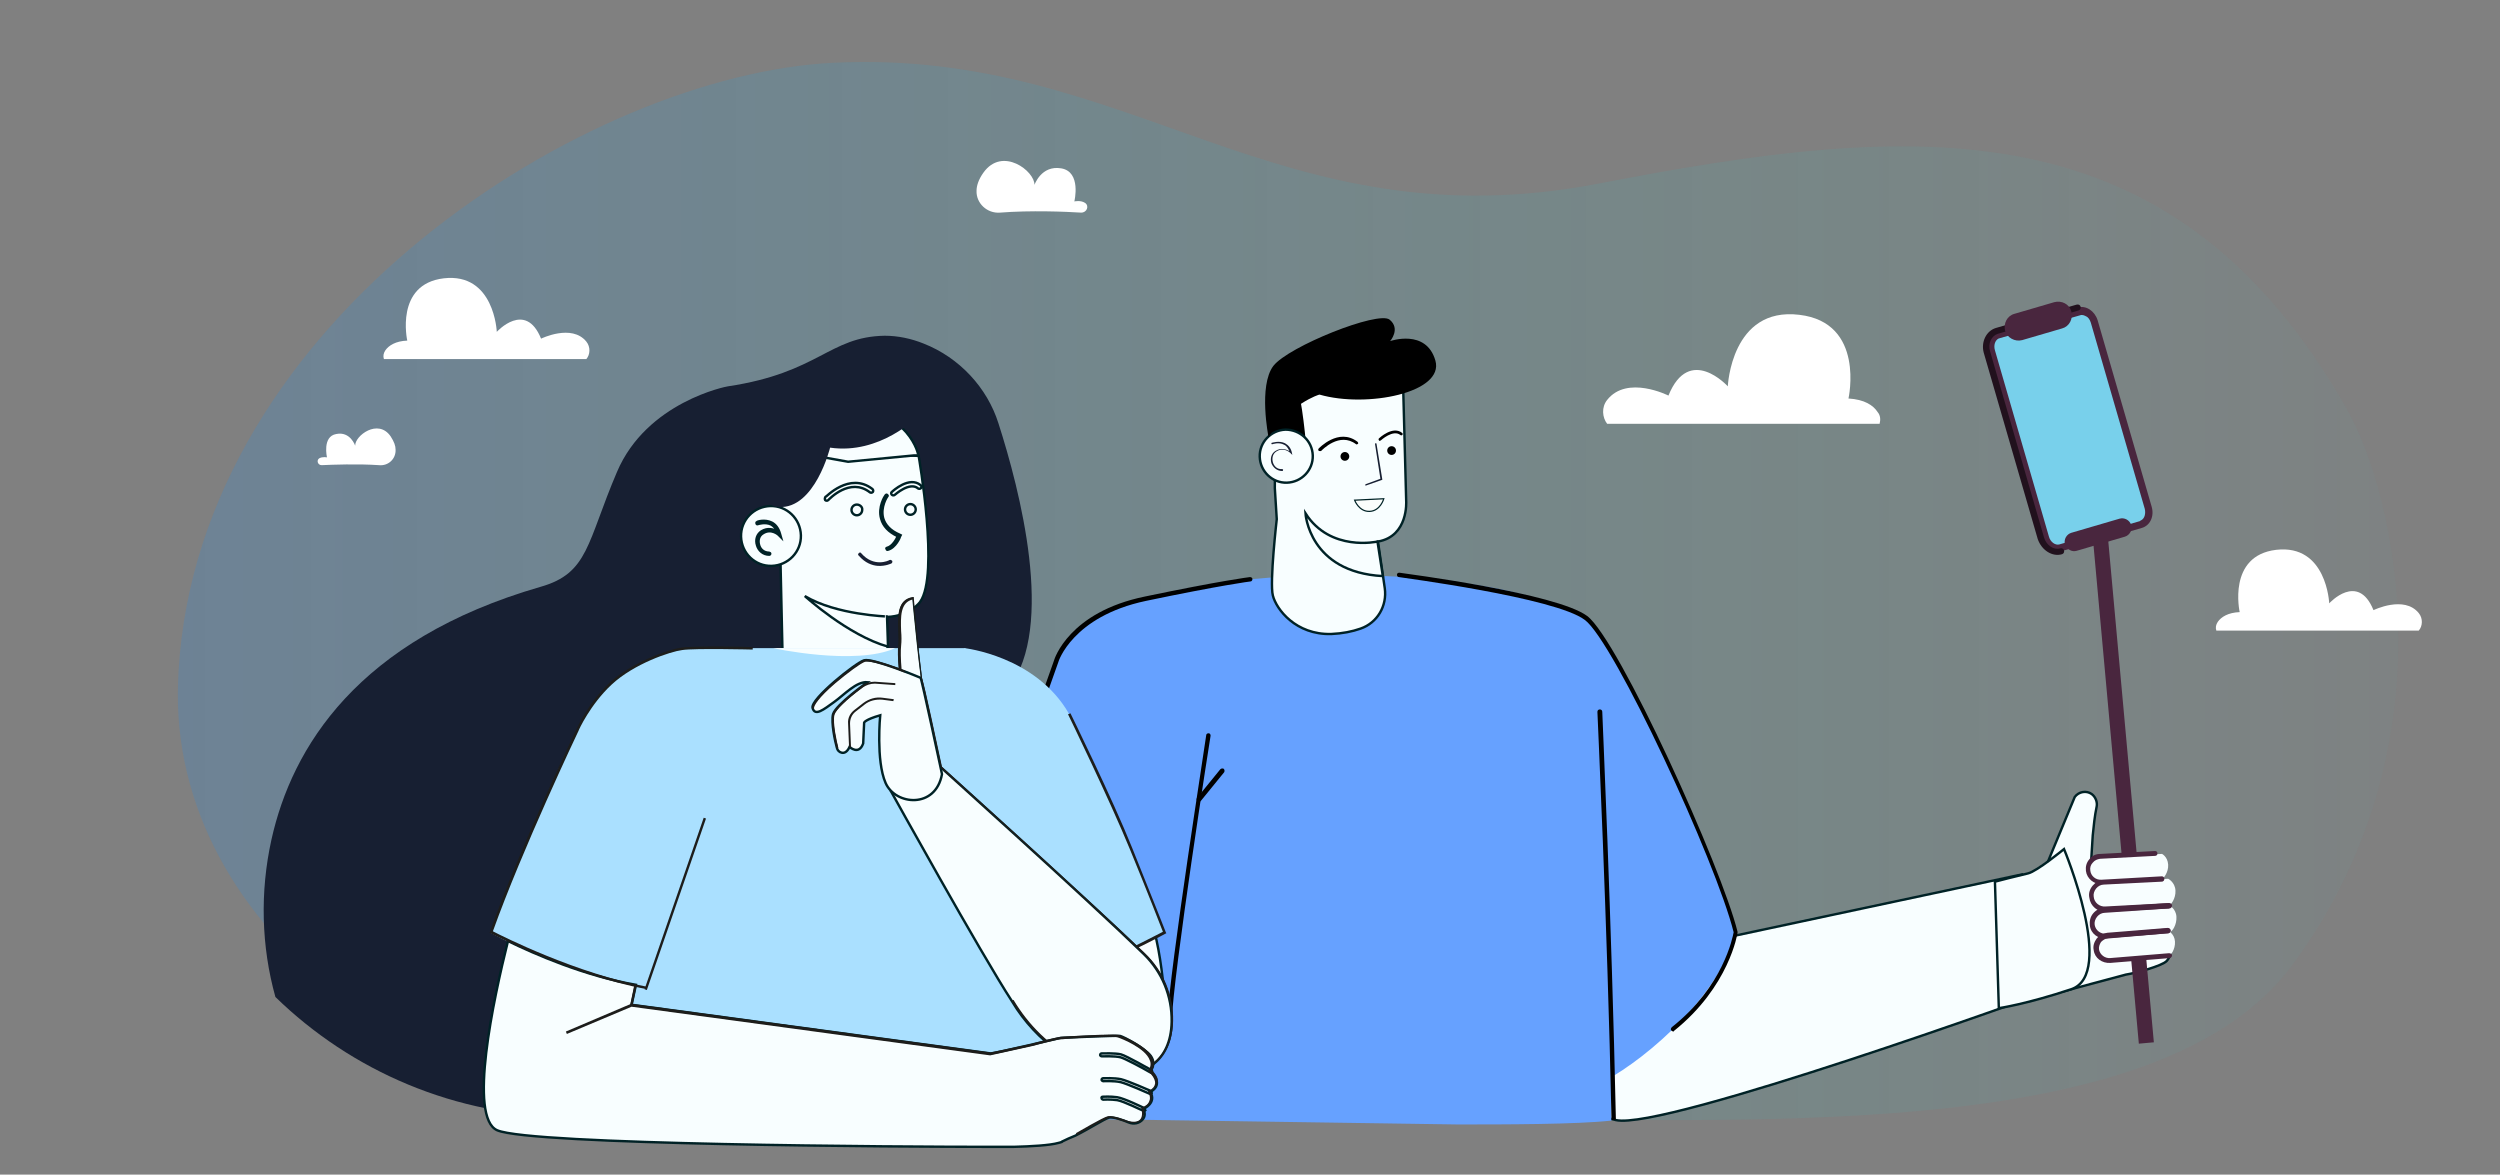<svg xmlns="http://www.w3.org/2000/svg" xmlns:xlink="http://www.w3.org/1999/xlink" id="Camada_1" x="0px" y="0px" viewBox="0 0 513.8 241.4" style="enable-background:new 0 0 513.8 241.4;" xml:space="preserve"><rect x="0" y="0" width="513.8" height="241.4" fill="#808080" stroke="none"/><style type="text/css">	.st0{opacity:0.2;enable-background:new    ;}	.st1{fill:url(#SVGID_1_);}	.st2{fill:#F8FEFF;stroke:#002226;stroke-width:0.5;}	.st3{fill:#49263E;}	.st4{fill:#F07162;}	.st5{fill:#F8FEFF;}	.st6{fill:#66A1FF;}	.st7{fill:#171F32;}	.st8{fill:#FBFDFC;stroke:#002226;stroke-width:0.25;}	.st9{fill:#78D0EB;}	.st10{fill:#21111D;}	.st11{fill:#FFFFFF;}	.st12{fill:#AAE0FF;}	.st13{fill:#1D1D1B;}	.st14{fill:#F8FEFF;stroke:#002226;stroke-width:0.25;}</style><g class="st0">	<g>		<g>			<g>				<g>					<linearGradient id="SVGID_1_" gradientUnits="userSpaceOnUse" x1="36.613" y1="121.399" x2="492.979" y2="121.399">						<stop offset="0" style="stop-color:#238BEA"></stop>						<stop offset="0.732" style="stop-color:#1FD3D2;stop-opacity:0.4"></stop>						<stop offset="1" style="stop-color:#35D3E1;stop-opacity:0.141"></stop>					</linearGradient>					<path class="st1" d="M328.7,37.7c-66.2,12.8-96.2-27.8-157.4-24.8c-50.2,2.4-130.4,52.4-134.6,125c0,0.8-0.1,1.5-0.1,2.3      c-1,25.4,12.2,48.6,33.9,65c20.1,15.2,47.6,24.6,77.9,24.6l66.6,0.1l91.9,0.1c57,0.1,137.4,4.3,164-31.4      c33.4-44.9,21.4-96.9,11.5-114.4C446.4,20.7,393.5,25.2,328.7,37.7z"></path>				</g>			</g>		</g>	</g></g><path class="st2" d="M420.4,182.9c-0.6-1.4-0.9-3.2-0.3-3.9l6.3-15.2c0.8-1.1,2.4-1.4,3.5-0.6c0.8,0.6,1.2,1.7,1,2.6 c-0.4,1.9-0.6,3.9-0.8,5.9l-0.3,4.8c1.1-0.2,7.2,0.4,11.1-0.5l2.7,9.7l0.5-0.2c0.3,2.1,0.7,4.3,1.1,6.3c0.5,2.3,1.6,4,0.1,5.7 c-0.9,1-6.4,2.5-8.4,2.8l-14.2,3.8C422,200.1,421.7,197.8,420.4,182.9z"></path><rect x="434.4" y="100.3" transform="matrix(-0.996 9.058719e-02 -9.058719e-02 -0.996 884.409 274.762)" class="st3" width="3.1" height="114.2"></rect><g>	<g>		<g>			<g>				<path class="st2" d="M287.1,211.4c0,0,35.2,16.6,45,18.8c9.8,2.2,88.4-26.3,88.4-26.3c2.7-9.7,1.7-16.3-4.9-24.2l-79.2,16.9     l-33-19.9L287.1,211.4z"></path>			</g>		</g>	</g></g><g>	<g>		<g>			<g>				<path class="st4" d="M328.6,213.5c0.2,0,0.3-0.1,0.5-0.2l13.1-9.4c0.5-0.3,0.6-1,0.2-1.4c-0.3-0.5-1-0.6-1.4-0.2l-13.1,9.4     c-0.5,0.3-0.6,1-0.2,1.4C327.9,213.4,328.3,213.5,328.6,213.5z"></path>			</g>		</g>	</g></g><g>	<g>		<path class="st5" d="M447.1,183c0.1,1.7-1,3.1-1.4,3.1l-13,0.7c-1.5,0.1-2.8-1-3-2.4c-0.2-1.6,1-3,2.6-3.1l13.3-0.7   C445.6,180.6,447,181.3,447.1,183z"></path>	</g></g><g>	<g>		<path class="st5" d="M447.3,188.4c0.1,1.7-0.9,3.1-1.3,3.1l-13,0.9c-1.5,0.1-2.8-0.9-3-2.4c-0.2-1.6,1-3,2.5-3.1l13.3-0.9   C445.8,186.1,447.2,186.7,447.3,188.4z"></path>	</g></g><g>	<g>		<path class="st5" d="M447,193.5c0.1,1.6-0.9,2.9-1.2,2.9l-12.1,1c-1.4,0.1-2.6-0.8-2.8-2.2c-0.2-1.5,0.9-2.8,2.3-2.9l12.4-1   C445.6,191.3,446.9,191.9,447,193.5z"></path>	</g></g><g>	<g>		<g>			<path class="st3" d="M445.8,186.6c0.2-0.1,0.4-0.3,0.4-0.5c0-0.3-0.3-0.5-0.5-0.5l-13,0.7c-1.2,0.1-2.3-0.8-2.4-2    c-0.1-0.6,0.1-1.2,0.5-1.7c0.4-0.5,1-0.8,1.6-0.8l11.9-0.6c0.3,0,0.5-0.3,0.5-0.5c0-0.3-0.3-0.5-0.5-0.5l-11.9,0.6    c-0.9,0-1.7,0.5-2.3,1.2c-0.6,0.7-0.9,1.6-0.7,2.5c0.2,1.7,1.7,3,3.5,2.9l13-0.7C445.7,186.6,445.8,186.6,445.8,186.6z"></path>		</g>	</g></g><g>	<g>		<path class="st5" d="M445.6,177.7c0.1,1.6-1,2.9-1.3,3l-12.4,0.6c-1.4,0.1-2.7-0.9-2.8-2.3c-0.2-1.5,1-2.8,2.5-2.9l12.7-0.6   C444.2,175.4,445.5,176,445.6,177.7z"></path>	</g></g><g>	<g>		<g>			<path class="st3" d="M444.4,181.1c0.2-0.1,0.4-0.3,0.4-0.5c0-0.3-0.2-0.5-0.5-0.5l-12.4,0.7c-1.2,0.1-2.2-0.8-2.3-1.9    c-0.1-0.6,0.1-1.2,0.5-1.6c0.4-0.5,0.9-0.7,1.5-0.8l11.3-0.6c0.3,0,0.5-0.2,0.5-0.5c0-0.3-0.2-0.5-0.5-0.5l-11.3,0.6    c-0.9,0-1.7,0.4-2.2,1.1c-0.6,0.7-0.8,1.5-0.7,2.4c0.2,1.6,1.7,2.8,3.3,2.7l12.4-0.7C444.3,181.1,444.4,181.1,444.4,181.1z"></path>		</g>	</g></g><g>	<g>		<g>			<path class="st3" d="M445.7,191.8c0.2-0.1,0.4-0.3,0.4-0.5c0-0.3-0.3-0.5-0.6-0.5l-12.6,1.1c-1.2,0.1-2.2-0.7-2.4-1.8    c-0.1-0.6,0.1-1.2,0.5-1.7c0.4-0.5,1-0.8,1.6-0.8l13.3-0.9c0.3,0,0.5-0.3,0.5-0.6c0-0.3-0.3-0.5-0.6-0.5l-13.3,0.9    c-0.9,0.1-1.7,0.5-2.3,1.2c-0.6,0.7-0.8,1.6-0.7,2.5c0.2,1.7,1.7,2.8,3.5,2.7L445.7,191.8C445.6,191.8,445.6,191.8,445.7,191.8z"></path>		</g>	</g></g><g>	<g>		<g>			<path class="st3" d="M446,196.9c0.2-0.1,0.4-0.3,0.4-0.5c0-0.3-0.3-0.5-0.6-0.5l-12.1,1c-1.1,0.1-2.1-0.7-2.3-1.7    c-0.1-0.6,0.1-1.1,0.4-1.6c0.4-0.4,0.9-0.7,1.4-0.8l12.4-1c0.3,0,0.5-0.3,0.5-0.6c0-0.3-0.3-0.5-0.6-0.5l-12.4,1    c-0.8,0.1-1.6,0.5-2.2,1.2c-0.5,0.7-0.8,1.5-0.6,2.4c0.2,1.6,1.7,2.7,3.4,2.6L446,196.9C445.9,196.9,445.9,196.9,446,196.9z"></path>		</g>	</g></g><g>	<g>		<path class="st2" d="M424.2,174.5c0,0-5.6,4.6-7.4,5c-1.8,0.4-6.8,1.7-6.8,1.7l0.8,26c0,0,5.6-0.8,14.9-3.9   C434.9,200.2,424.2,174.5,424.2,174.5z"></path>	</g></g><path class="st6" d="M273,132c0,0,45.7-17.8,56.2-1.7c10.5,16.1,27.8,60.2,27.5,61.3c-2.8,12.4-17.8,25.7-27,30.6 c-8.6,4.6-11.3,1.4-16.9-5.5c-9.6-11.8-13.8-63.8-14-63.3C298.7,153.7,273,132,273,132z"></path><path class="st6" d="M325.4,128.5c-8.5-12.9-92.2-16-106.5,4.2c-3.4,4.8-7.4,18.4-12.4,33c-6.7,19.3-14.2,40-14.2,40 s-1.1,5.8,26.2,8.4l-0.3,15.8l81.4,1.2c9.5,0,24.4,0,31.6-0.8C330.8,185.4,329.9,135.3,325.4,128.5z"></path><path d="M329.3,146.3c0-0.3-0.2-0.5-0.5-0.5c-0.3,0-0.5,0.2-0.5,0.5c0,0.7,2,42.1,2.9,83.9c0.3,0,0.6-0.1,0.9-0.1 C331.2,188.4,329.3,147,329.3,146.3z"></path><g>	<g>		<g>			<g>				<g>					<g>						<g>							<g>								<g>									<path class="st2" d="M288.4,80.4L289,103c0,0,0.5,7.2-5.8,8.3l1.4,9.6c0.5,3.6-1.5,7.1-5,8.3c-1.7,0.6-3.7,1-6,1.1          c-7.3,0.2-11.3-5.1-12-7.9c-0.7-2.7,0.8-15.7,0.8-15.7l-0.4-6.4l0.2-24.8L288.4,80.4z"></path>								</g>							</g>						</g>					</g>				</g>			</g>		</g>	</g></g><g>	<g>		<g>			<g>				<g>					<g>						<g>							<g>								<g>									<path class="st2" d="M268.3,105.5c0,0,0.7,12.1,15.9,12.9l-1.1-7.1C283.1,111.3,273.4,113.5,268.3,105.5z"></path>								</g>							</g>						</g>					</g>				</g>			</g>		</g>	</g></g><g>	<g>		<g>			<g>				<g>					<g>						<g>							<g>								<g>									<path d="M271.2,92.7c-0.1,0-0.2,0-0.2-0.1c-0.1-0.1-0.1-0.3,0-0.4c0,0,4.1-4.4,8-1.4c0.1,0.1,0.2,0.3,0.1,0.4          c-0.1,0.1-0.3,0.2-0.4,0.1c-3.4-2.6-7,1.2-7.2,1.4C271.3,92.7,271.2,92.7,271.2,92.7z"></path>								</g>							</g>						</g>					</g>				</g>			</g>		</g>	</g></g><g>	<g>		<g>			<g>				<g>					<g>						<g>							<path d="M260.7,89.8l6.6,1.2l1.2,1.2c0,0-0.9-10.9-2.1-13C265,77,260.7,89.8,260.7,89.8z"></path>						</g>					</g>				</g>			</g>		</g>	</g></g><g>	<g>		<g>			<g>				<g>					<g>						<g>							<g>								<g>									<path d="M283.6,90.6c-0.1,0-0.2,0-0.2-0.1c-0.1-0.1-0.1-0.3,0-0.4c0.1-0.1,2.9-2.7,4.8-1.1c0.1,0.1,0.1,0.3,0,0.4          c-0.1,0.1-0.3,0.1-0.4,0c-1.5-1.2-4,1.1-4,1.1C283.7,90.5,283.7,90.6,283.6,90.6z"></path>								</g>							</g>						</g>					</g>				</g>			</g>		</g>	</g></g><g>	<g>		<g>			<g>				<g>					<g>						<g>							<g>								<g>									<path d="M277.3,93.8c0,0.5-0.4,0.9-0.9,0.9c-0.5,0-0.9-0.4-0.9-0.9c0-0.5,0.4-0.9,0.9-0.9          C276.9,92.9,277.3,93.3,277.3,93.8z"></path>								</g>							</g>						</g>					</g>				</g>			</g>		</g>	</g></g><g>	<g>		<g>			<g>				<g>					<g>						<g>							<g>								<g>									<path d="M286.9,92.6c0,0.5-0.4,0.9-0.9,0.9c-0.5,0-0.9-0.4-0.9-0.9c0-0.5,0.4-0.9,0.9-0.9          C286.5,91.7,286.9,92.1,286.9,92.6z"></path>								</g>							</g>						</g>					</g>				</g>			</g>		</g>	</g></g><g>	<g>		<g>			<g>				<g>					<g>						<g>							<g>								<g>									<path class="st2" d="M269.8,93.6c0.1,3-2.3,5.5-5.3,5.6c-3,0.1-5.5-2.3-5.6-5.3c-0.1-3,2.3-5.5,5.3-5.6          C267.2,88.3,269.7,90.6,269.8,93.6z"></path>								</g>							</g>						</g>					</g>				</g>			</g>		</g>	</g></g><g>	<g>		<g>			<g>				<g>					<g>						<g>							<g>								<g>									<path class="st7" d="M263.5,96.8c-1.1,0-1.9-0.8-2.2-1.6c-0.3-1,0-2,0.8-2.5c1.2-0.8,2.3-0.3,2.9,0          c-0.3-0.6-0.6-1.1-1.1-1.3c-1.1-0.6-2.4-0.1-2.4-0.1c-0.1,0-0.2,0-0.2-0.1c0-0.1,0-0.2,0.1-0.2c0.1,0,1.5-0.5,2.7,0.1          c0.7,0.4,1.2,1,1.4,1.9l0.1,0.5l-0.4-0.4c-0.1-0.1-1.4-1.3-2.9-0.3c-0.8,0.5-0.9,1.5-0.7,2.2c0.2,0.7,0.8,1.5,1.9,1.4          c0,0,0,0,0,0c0.1,0,0.2,0.1,0.2,0.1C263.7,96.8,263.6,96.8,263.5,96.8C263.5,96.8,263.5,96.8,263.5,96.8z"></path>								</g>							</g>						</g>					</g>				</g>			</g>		</g>	</g></g><g>	<g>		<g>			<g>				<g>					<g>						<g>							<g>								<g>									<path class="st7" d="M280.7,99.8c-0.1,0-0.1,0-0.1-0.1c0-0.1,0-0.2,0.1-0.2l3-1.1l-1.1-7.1c0-0.1,0-0.2,0.1-0.2          c0.1,0,0.2,0,0.2,0.1l1.2,7.4L280.7,99.8C280.7,99.8,280.7,99.8,280.7,99.8z"></path>								</g>							</g>						</g>					</g>				</g>			</g>		</g>	</g></g><g>	<g>		<g>			<g>				<g>					<g>						<g>							<g>								<g>									<path class="st8" d="M278.4,102.8c0.1,0,6-0.3,6-0.3s-0.7,2.5-2.9,2.6C279.3,105.2,278.4,102.8,278.4,102.8z"></path>								</g>							</g>						</g>					</g>				</g>			</g>		</g>	</g></g><g>	<g>		<g>			<g>				<g>					<g>						<g>							<path d="M260.7,89.8c0,0-2.1-10.5,1-14.6c3.1-4,21.6-11.4,23.9-9.5c2.3,1.9,0.1,4.4,0.1,4.4s7.4-2.6,9.3,4        c1.9,6.6-14.1,9.8-23.8,7C271.2,81,264.9,83.1,260.7,89.8z"></path>						</g>					</g>				</g>			</g>		</g>	</g></g><path class="st6" d="M192.3,205.6c0,0,0.5,0.8,3.1,2.5c3,2,9.1,5,23.1,5.8c0,0,14.9,0.3,32.6-8.4c17.7-8.7-21.3-41.3-21.3-41.3 l-18.6,6.9l-8.4,6.9L192.3,205.6z"></path><path d="M343.9,212c-0.1,0-0.3-0.1-0.4-0.2c-0.2-0.2-0.1-0.5,0.1-0.7c10.6-8.4,12.5-18.5,12.7-19.5c-3.6-14.5-24.6-59.8-30.6-64.2 c-6.1-4.6-37.8-8.7-38.2-8.8c-0.3,0-0.4-0.3-0.4-0.5c0-0.3,0.3-0.4,0.5-0.4c1.3,0.2,32.3,4.2,38.6,8.9c6.5,4.9,27.7,51.8,30.9,64.9 l0,0.1l0,0.1c0,0.1-1.7,11.1-13.1,20.2C344.1,211.9,344,212,343.9,212z"></path><path d="M216.6,213.9c-9,0-18.5-1.8-24.6-7.9l-0.2-0.2l0.1-0.3l24.7-69.7c0.1-0.4,3.1-10,18.7-13.2c15.3-3.2,21.5-4,21.6-4 c0.3,0,0.5,0.2,0.5,0.4c0,0.3-0.2,0.5-0.4,0.5c-0.1,0-6.2,0.8-21.5,4c-15.1,3.2-18,12.5-18,12.6l-24.6,69.4 c13.2,12.9,43.5,5.1,47,4.2c0.5-10.7,8-58.2,8-58.6c0-0.3,0.3-0.4,0.5-0.4c0.3,0,0.4,0.3,0.4,0.5c-0.1,0.5-7.7,49-8,58.9l0,0.3 l-0.3,0.1C239.7,210.7,228.6,213.9,216.6,213.9z"></path><path d="M246.4,164.8c-0.1,0-0.2,0-0.3-0.1c-0.2-0.2-0.2-0.5-0.1-0.7l4.8-5.9c0.2-0.2,0.5-0.2,0.7-0.1c0.2,0.2,0.2,0.5,0.1,0.7 l-4.8,5.9C246.7,164.7,246.5,164.8,246.4,164.8z"></path><g>	<g>		<g>			<g>				<g>					<path class="st3" d="M423.6,113.3l16.6-4.8c1.7-0.5,2.6-2.4,2-4.4l-5.3-18.3l-5.8-20c-0.6-1.9-2.4-3.1-4.1-2.6L410.5,68      c-1.7,0.5-2.6,2.4-2,4.4l11.1,38.3C420.1,112.6,422,113.8,423.6,113.3z"></path>					<path class="st9" d="M440.1,106.9c0.7-0.4,0.9-1.4,0.7-2.3l-11.1-38.3c-0.2-0.6-0.5-1.1-1-1.3c-0.2-0.1-0.7-0.4-1.2-0.2      L411,69.5c-0.1,0-0.2,0.1-0.3,0.1C410,70,409.7,71,410,72l11.1,38.3c0.3,1.1,1.3,1.8,2.1,1.6l16.6-4.8      C439.9,107,440,106.9,440.1,106.9z"></path>				</g>			</g>		</g>	</g>	<g>		<g>			<g>				<g>					<path class="st10" d="M423.8,113.9c0.3-0.1,0.5-0.4,0.4-0.8c-0.1-0.3-0.4-0.5-0.8-0.4c-1.3,0.4-2.8-0.6-3.3-2.2l-11.1-38.3      c-0.5-1.6,0.3-3.2,1.6-3.6l16.6-4.8c0.3-0.1,0.5-0.4,0.4-0.8c-0.1-0.3-0.4-0.5-0.8-0.4l-16.6,4.8c-2,0.6-3.1,2.9-2.5,5.1      l11.1,38.3C419.6,113.1,421.8,114.5,423.8,113.9z"></path>					<path class="st3" d="M415.6,69.9l8.2-2.4c1.5-0.4,2.3-2,1.9-3.5v0c-0.4-1.5-2-2.3-3.5-1.9l-8.2,2.4c-1.5,0.4-2.3,2-1.9,3.5v0      C412.5,69.4,414.1,70.3,415.6,69.9z"></path>				</g>			</g>		</g>	</g></g><path class="st3" d="M426.8,113.2l9.9-2.9c1-0.3,1.6-1.4,1.3-2.4l0,0c-0.3-1-1.4-1.6-2.4-1.3l-9.9,2.9c-1,0.3-1.6,1.4-1.3,2.4v0 C424.8,112.9,425.8,113.5,426.8,113.2z"></path><g>	<g>		<path class="st7" d="M189.8,70.6c-2.5-1-5.2-1.6-8-1.6c-11.4,0.2-13.5,7.6-32.2,10.4c0,0,0,0,0,0c-0.2,0-16.7,3.2-22.8,17.6   c-6.2,14.5-5.8,20.8-15.7,23.6c-37.7,10.9-51.1,33.1-55.3,51.9c-2.4,10.8-2.1,22,0.8,32.4c15.6,15.2,37,24.6,60.5,24.6l51.8,0.1   c1.8-3.1,3.2-6.6,4.3-10.2c3.6-12.9-0.7-24,4.4-31.8c4.5-6.8,16.9-9.6,21-19.4c4.1-9.8-7.4-14.5-4-23.5c3.4-9,6,5.7,12.8-3.4   c9.5-12.5,2.2-40.6-2.2-54.3C202.9,79.7,197.2,73.5,189.8,70.6z"></path>	</g></g><g>	<g>		<g>			<g>				<g>					<g>						<g>							<g>								<path class="st2" d="M159.9,92.3l1,45.4l21.6,0.5l-0.2-11.4c4.8-0.2,6.8-3.1,6.8-3.1c4-5.5-0.3-30-0.3-30L159.9,92.3z"></path>							</g>						</g>					</g>				</g>			</g>		</g>	</g>	<g>		<g>			<g>				<g>					<g>						<g>							<g>								<path class="st2" d="M181.5,106.5c-0.6-2.3,0.8-4.5,0.9-4.5c0.1-0.1,0-0.2-0.1-0.3c-0.1-0.1-0.2,0-0.3,0.1         c-0.1,0.1-1.6,2.4-0.9,4.8c0.4,1.5,1.5,2.7,3.4,3.6c-0.2,0.5-1,2.1-2.2,2.4c-0.1,0-0.2,0.1-0.1,0.2c0,0.1,0.1,0.2,0.2,0.2         c0,0,0,0,0,0c1.7-0.4,2.6-2.7,2.6-2.8l0.1-0.2l-0.2-0.1C183,109.1,181.9,107.9,181.5,106.5z"></path>							</g>						</g>					</g>				</g>			</g>		</g>	</g>	<g>		<g>			<g>				<g>					<g>						<g>							<g>								<path class="st2" d="M165.4,122.5c0,0,8.9,8.1,17.1,10.4l-0.2-6.2C182.4,126.7,171.9,126.4,165.4,122.5z"></path>							</g>						</g>					</g>				</g>			</g>		</g>	</g>	<g>		<g>			<g>				<g>					<g>						<g>							<g>								<path class="st2" d="M179.3,100.5c-4.7-3.6-9.6,1.7-9.7,1.7c-0.1,0.2-0.1,0.4,0,0.6c0.1,0.1,0.2,0.1,0.3,0.1         c0.1,0,0.2,0,0.3-0.1c0.2-0.2,4.5-4.8,8.6-1.6c0.2,0.1,0.4,0.1,0.6-0.1C179.5,100.9,179.5,100.7,179.3,100.5z"></path>							</g>						</g>					</g>				</g>			</g>		</g>	</g>	<g>		<g>			<g>				<g>					<g>						<g>							<g>								<path class="st2" d="M189.2,99.7c-2.3-1.9-5.7,1.2-5.9,1.4c-0.2,0.1-0.2,0.4,0,0.6c0.1,0.1,0.2,0.1,0.3,0.1         c0.1,0,0.2,0,0.3-0.1c0,0,3.1-2.8,4.8-1.3c0.2,0.1,0.4,0.1,0.6-0.1C189.4,100.1,189.4,99.8,189.2,99.7z"></path>							</g>						</g>					</g>				</g>			</g>		</g>	</g>	<g>		<g>			<g>				<g>					<g>						<g>							<g>								<path class="st2" d="M187.1,103.6c-0.6,0-1.1,0.5-1.1,1.1c0,0.6,0.5,1.1,1.1,1.1c0.6,0,1.1-0.5,1.1-1.1         C188.2,104.1,187.7,103.6,187.1,103.6z"></path>							</g>						</g>					</g>				</g>			</g>		</g>	</g>	<g>		<g>			<g>				<g>					<g>						<g>							<g>								<path class="st2" d="M176.1,103.7c-0.6,0-1.1,0.5-1.1,1.1c0,0.6,0.5,1.1,1.1,1.1c0.6,0,1.1-0.5,1.1-1.1         C177.3,104.2,176.7,103.7,176.1,103.7z"></path>							</g>						</g>					</g>				</g>			</g>		</g>	</g>	<g>		<g>			<g>				<g>					<g>						<g>							<g>								<path class="st2" d="M158.3,104c-3.4,0.1-6.1,2.9-6,6.3c0.1,3.4,2.9,6.1,6.3,6c3.4-0.1,6.1-2.9,6-6.3         C164.5,106.6,161.7,103.9,158.3,104z"></path>							</g>						</g>					</g>				</g>			</g>		</g>	</g>	<g>		<g>			<g>				<g>					<g>						<g>							<g>								<path class="st2" d="M158.6,107.4c-1.4-0.7-3-0.2-3-0.1c-0.1,0-0.2,0.2-0.1,0.3c0,0.1,0.1,0.2,0.3,0.1c0,0,1.5-0.5,2.7,0.1         c0.5,0.3,1,0.8,1.2,1.4c-0.7-0.4-1.9-0.8-3.2,0c-0.9,0.6-1.3,1.7-0.9,2.9c0.3,1,1.2,1.9,2.5,1.9c0,0,0,0,0,0         c0.1,0,0.2-0.1,0.2-0.2c0-0.1-0.1-0.2-0.2-0.2c-1.2,0-1.9-0.8-2.1-1.6c-0.2-0.7-0.2-1.8,0.8-2.4c1.7-1.1,3.2,0.3,3.2,0.3         l0.5,0.5l-0.2-0.7C160,108.6,159.4,107.8,158.6,107.4z"></path>							</g>						</g>					</g>				</g>			</g>		</g>	</g></g><g>	<g>		<g>			<g>				<g>					<g>						<path class="st2" d="M174,83.5c-12.7-0.7-14.2,8.8-14.2,8.8l14.5,2.6l13.5-1.3l0.9,0C188.9,93.6,186.8,84.2,174,83.5z"></path>					</g>				</g>			</g>		</g>	</g></g><g>	<g>		<g>			<g>				<g>					<g>						<path class="st7" d="M170.9,80.4c-0.9,0-14.6,6-14.6,6s-3.6,17.4,3.8,17.8c7.4,0.4,10.5-12.2,10.5-12.2       c10.3,1.5,18-6.4,18-6.4l-2.2-6.5C186.5,79.1,171.8,80.4,170.9,80.4z"></path>					</g>				</g>			</g>		</g>	</g></g><g>	<g>		<g>			<g>				<path class="st7" d="M182.8,115.1c-0.1,0.1-3.2,1.6-5.8-1.4c-0.1-0.2-0.4-0.2-0.5,0c-0.2,0.1-0.2,0.4,0,0.5     c1.3,1.5,2.7,2,3.9,2.1c1.6,0.1,2.8-0.5,2.8-0.5c0.2-0.1,0.2-0.3,0.2-0.5C183.2,115.1,183,115,182.8,115.1z"></path>			</g>		</g>	</g></g><g>	<g>		<g>			<g>				<g>					<path class="st11" d="M73,91.6c0,0-1-3-3.9-2.4c-2.9,0.5-1.9,4.8-1.9,4.8s-0.9-0.2-1.6,0.2c-0.6,0.4-0.3,1.4,0.5,1.4      c2.2-0.1,7.4-0.3,11.8,0c1.9,0.2,3.5-1.3,3.4-3.2c0-0.8-0.3-1.6-1-2.7C77.7,85.9,72.9,89.6,73,91.6z"></path>				</g>			</g>		</g>	</g></g><g>	<g>		<g>			<g>				<g>					<path class="st11" d="M223,41.7c-0.9-0.6-2.2-0.3-2.2-0.3s1.5-6.1-2.7-6.8c-4.1-0.7-5.5,3.4-5.5,3.4c0.1-2.8-6.6-8-10.5-2.5      c-1,1.4-1.4,2.7-1.4,3.7c-0.1,2.6,2.2,4.7,4.8,4.5c6.3-0.5,13.6-0.2,16.7,0C223.4,43.7,223.9,42.3,223,41.7z"></path>				</g>			</g>		</g>	</g></g><g>	<g>		<g>			<path class="st11" d="M111.2,69.6c-3.2-7.9-9.1-1.4-9.1-1.4s-0.5-12.2-10.9-11c-10.1,1.2-7.5,12.8-7.5,12.8c-2.4,0.1-3.8,1-4.5,2    c-0.4,0.6-0.5,1.2-0.3,1.8h41.6c0.8-0.9,0.9-2.5,0-3.6C117.5,66.5,111.2,69.6,111.2,69.6z"></path>		</g>	</g></g><g>	<g>		<g>			<path class="st11" d="M487.8,125.4c-3.2-7.9-9.1-1.4-9.1-1.4s-0.5-12.2-10.9-11c-10.1,1.2-7.5,12.8-7.5,12.8    c-2.4,0.1-3.8,1-4.5,2c-0.4,0.6-0.5,1.2-0.3,1.8h41.6c0.8-0.9,0.9-2.5,0-3.6C494.1,122.3,487.8,125.4,487.8,125.4z"></path>		</g>	</g></g><g>	<g>		<g>			<path class="st11" d="M379.9,81.9c0,0,3.5-15.6-10.1-17.2c-14-1.7-14.7,14.7-14.7,14.7s-7.9-8.7-12.2,1.9c0,0-8.5-4.3-12.6,0.9    c-1.2,1.5-1,3.6,0,4.9h56c0.2-0.8,0.2-1.7-0.4-2.4C385,83.3,383.2,82.1,379.9,81.9z"></path>		</g>	</g></g><g>	<g>		<path class="st2" d="M216.5,185.8c-1.5,0,2.9,31.3,2.9,31.3l20.3-6.5c0,0-0.6-17.4-4.2-23.9C235.5,186.7,218,185.8,216.5,185.8z"></path>	</g></g><g>	<g>		<path class="st12" d="M198.2,133.2H141c0,0-17.3,6.6-17.6,33.5c0,0-4.8,19.3-3.8,30c0.5,5.5,3,18.9,4.1,33.5h91.9   c1-14.6,3.5-28,4.1-33.5c1-10.7-3.8-30-3.8-30C215.5,139.7,198.2,133.2,198.2,133.2z"></path>	</g></g><g>	<g>		<path class="st12" d="M198.2,133.2l-10,24.8l15.4,45.1c16.6-0.9,35.7-11.5,35.7-11.5s-12.7-32.9-19.6-44.9   C212.9,134.8,198.2,133.2,198.2,133.2z"></path>	</g></g><g>	<g>		<path class="st13" d="M232.7,174.3c-4-10-12.6-27.5-12.7-27.7l-0.5,0.2c0.1,0.2,8.6,17.7,12.7,27.7c3.7,9,6.3,15.7,6.8,17   c-1.2,0.6-7,3.7-10.3,4.9l0.2,0.5c3.8-1.3,10.6-5,10.6-5l0.2-0.1l-0.1-0.2C239.6,191.5,236.7,184.3,232.7,174.3z"></path>	</g></g><g>	<g>		<path class="st12" d="M120.4,146.8c-6.9,12-19.6,44.9-19.6,44.9s1.3,0.7,3.5,1.8c1-4,1.7-6.6,1.7-6.6l26,8.7l-1.4,6.9   c1.9,0.3,3.9,0.6,5.8,0.7l15.4-45.1l-11-24.8C141,133.2,127.3,134.8,120.4,146.8z"></path>	</g></g><g>	<g>		<path class="st12" d="M104.4,186.4c0,0-1.5,4.4,0,7c5.3,2.6,15.8,7.2,26.3,9L120.4,190L104.4,186.4z"></path>	</g></g><g>	<path class="st14" d="M187.6,122.9c-4.2,0.7-2.4,6.6-2.8,9.7c-0.5,3.1,0.9,11.2,0.9,11.2s5.2,3.2,4.4-0.1  C189.2,140.4,187.6,122.9,187.6,122.9z"></path></g><g>	<g>		<path class="st2" d="M235.1,196.1c-11.5-11.2-43.2-39.7-43.2-39.7l-8.8,6.2c0,0,18.5,33.4,24.9,43.2c10.3,17.2,32.5,20.7,32.8,4.2   C240.9,204.7,238.8,199.7,235.1,196.1z"></path>	</g></g><g>	<path class="st2" d="M177.6,135.7c-1.7,0.5-11.1,8-10.6,9.8c0.5,1.8,2.3,0.3,4.4-1.2c2.1-1.5,4.6-4.3,6.9-4.1c0,0-6.5,4.6-7.1,6.6  c-0.4,1.7,0.4,5.5,0.8,6.9c0.1,0.5,0.5,0.9,1,1c0.5,0.1,1.1-0.1,1.6-1.2c0,0,1.9,1.8,2.8-0.7l0.2-4.3c0,0,0.2-0.6,3.3-1.5  c0,0-0.9,9.3,1.1,13.9c2,4.6,10.3,5.4,11.6-1.8c0,0-4.2-19.7-4.4-19.8S179.3,135.2,177.6,135.7z"></path></g><path class="st13" d="M193.6,157.6c-1.1-5-3.5-16.5-4.1-18.2c-0.8-6.2-1.7-16.4-1.7-16.5l0-0.2l-0.2,0c-3.2,0.5-3.1,3.9-3,6.9 c0,1.1,0.1,2.1,0,3c-0.1,1-0.1,2.6,0.1,4.7c-3.9-1.4-6.3-2-7.1-1.7c-0.9,0.3-3.7,2.3-6.2,4.5c-2.2,1.9-4.8,4.5-4.5,5.6l0.4-0.1 c-0.1-0.5,0.9-2.2,4.4-5.2c2.5-2.1,5.2-4.1,6.1-4.4c0.4-0.1,1.9-0.1,7.2,1.8l0.3,0.1l0-0.3c-0.2-2.2-0.2-3.9-0.1-4.9 c0.1-0.9,0.1-1.9,0-3c-0.1-2.9-0.2-5.9,2.4-6.5c0.1,1.5,1,10.7,1.7,16.3l0,0c0.5,1.7,3.2,14.4,4.1,18.3l0,0.1l0,0 c7.3,6.5,31.8,28.7,41.7,38.3c3.7,3.6,5.8,8.6,5.7,13.6c-0.1,5.4-2.6,9-7,10.1c-3.7,1-8.4,0.1-13-2.3c-5-2.6-9.4-6.9-12.5-12.1 l-0.4,0.2c3.1,5.2,7.6,9.6,12.6,12.2c3.4,1.8,6.9,2.8,10,2.8c1.2,0,2.3-0.1,3.3-0.4c4.6-1.2,7.2-5,7.3-10.5c0.1-5.2-2-10.3-5.8-13.9 C225.3,186.3,200.9,164.2,193.6,157.6z"></path><g>	<path class="st13" d="M177,141c-2,1.5-5.5,4.3-5.9,5.8c-0.4,1.7,0.4,5.5,0.8,7l0.4-0.1c-0.3-1.2-1.2-5.1-0.8-6.8  c0.3-1,2.4-3.1,5.8-5.6c0.7-0.5,1.6-0.8,2.5-0.8l4.2,0.3l0-0.4l-4.2-0.3C178.8,140.1,177.8,140.4,177,141z"></path></g><g>	<path class="st13" d="M177.4,144.5l-1.8,1.4c-0.9,0.7-1.4,1.7-1.3,2.8l0.2,4.9l0.4,0l-0.2-4.9c0-1,0.4-1.9,1.2-2.5l1.8-1.4  c1-0.8,2.3-1.1,3.6-1l2.3,0.3l0.1-0.4l-2.3-0.3C180,143.2,178.6,143.6,177.4,144.5z"></path></g><g>			<rect x="185.2" y="137.2" transform="matrix(0.341 -0.94 0.94 0.341 -7.318 265.12)" class="st13" width="0.4" height="1.2"></rect></g><g>	<g>		<g>			<path class="st2" d="M236.5,217c-1.2-1.6-5.5-3.9-6.3-4.1c-0.8-0.1-12.2,0.4-12.2,0.4s-13.6,3.2-14.4,3.2l0,0l0,0l-73.8-10    l0.9-4.1c-10.5-1.8-21-6.4-26.3-9c-3,12-8.2,36.3-2.2,38.9c7,3,83,3.4,101.9,3.4c0.8,0,1.6,0,2.4,0h0c1.2,0,1.8,0,1.8,0l0,0    c3.7-0.1,7.4-0.3,9.2-0.8c0,0,0,0,0,0c0.3-0.1,0.5-0.1,0.7-0.2c0,0,0,0,0,0c0.1,0,0.1-0.1,0.1-0.1c0.8-0.4,1.7-0.8,2.7-1.2    c3-1.5,5.9-3.4,6.9-3.7c1-0.2,2.9,0.5,4.1,1c1,0.4,2.2,0.2,2.9-0.7c0.4-0.5,0.5-1.2,0.1-2.1c0,0,2.8-1.2,1.4-3.5    c0,0,3.1-1.3,0-4.3C236.5,220.1,237.7,218.7,236.5,217z"></path>		</g>	</g>	<g>		<g>			<g>				<g>					<g>						<g>							<g>								<path class="st2" d="M236.6,219.9c-0.2-0.1-5.1-2.9-6.2-3.2c-1.1-0.3-3.9-0.2-4-0.2c-0.1,0-0.3,0.1-0.3,0.3         c0,0.1,0,0.1,0.1,0.2c0,0,0.1,0.1,0.2,0.1c0,0,2.8-0.1,3.9,0.2c0.8,0.2,4.4,2.1,6.1,3.1c0.1,0.1,0.3,0,0.4-0.1         C236.8,220.1,236.7,219.9,236.6,219.9z"></path>							</g>						</g>					</g>				</g>			</g>		</g>	</g>	<g>		<g>			<g>				<g>					<g>						<g>							<g>								<path class="st2" d="M236.5,224.2c-0.2-0.1-4.8-2.1-6.1-2.4c-1.4-0.3-3.6-0.2-3.7-0.2c-0.1,0-0.3,0.1-0.3,0.3         c0,0.1,0,0.1,0.1,0.2c0.1,0,0.1,0.1,0.2,0.1c0,0,2.3-0.1,3.6,0.2c1.3,0.3,6,2.4,6,2.4c0.1,0.1,0.3,0,0.4-0.1         C236.7,224.4,236.7,224.2,236.5,224.2z"></path>							</g>						</g>					</g>				</g>			</g>		</g>	</g>	<g>		<g>			<g>				<g>					<g>						<g>							<g>								<path class="st2" d="M235.1,227.7c-0.2-0.1-4.1-2-5.5-2.2c-1.4-0.2-2.9-0.1-3-0.1c-0.1,0-0.3,0.1-0.2,0.3         c0,0.1,0,0.1,0.1,0.2c0.1,0,0.1,0.1,0.2,0.1c0,0,1.5-0.1,2.9,0.1c1.3,0.2,5.3,2.2,5.4,2.2c0.1,0.1,0.3,0,0.4-0.1         C235.3,227.9,235.2,227.8,235.1,227.7z"></path>							</g>						</g>					</g>				</g>			</g>		</g>	</g></g><g>	<g>		<path class="st13" d="M236.8,220c0.4-0.8,0.5-1.5,0.2-2.3c-1-2.6-5.8-4.6-7-5c-0.8-0.2-5.6,0-10.7,0.3c-0.6,0-1.1,0.1-1.3,0.1   c-1.2,0.1-5.7,1.3-5.9,1.4l-8.5,1.8l-73.8-10l-0.1,0l-13.4,5.7l0.2,0.5l13.3-5.6l73.7,10l0,0l8.6-1.9c0,0,4.7-1.3,5.8-1.4   c0.2,0,0.7,0,1.3-0.1c2.7-0.2,9.7-0.6,10.5-0.3c0.9,0.3,5.7,2.2,6.6,4.7c0.3,0.7,0.2,1.4-0.3,2.1l-0.1,0.2l0.2,0.1   c0,0,1.4,1.2,1.3,2.4c-0.1,0.6-0.5,1.1-1.3,1.5l-0.2,0.1l0.1,0.2c0,0,0.6,1,0.2,1.8c-0.2,0.6-0.7,1-1.5,1.3l-0.2,0.1l0.1,0.2   c0,0,0.4,1.5-0.3,2.2c-0.5,0.5-1.4,0.6-2.7,0.2c-0.3-0.1-2.9-1.1-3.9-0.9c-1,0.2-6,3.2-6.6,3.5l0.3,0.4c1.5-0.9,5.7-3.3,6.4-3.5   c0.8-0.2,2.9,0.6,3.6,0.8l0,0c1.5,0.4,2.6,0.3,3.2-0.4c0.7-0.8,0.6-2,0.5-2.5c0.9-0.3,1.4-0.9,1.6-1.5c0.3-0.8,0-1.7-0.2-2   c0.8-0.5,1.3-1.1,1.4-1.8C238.2,221.5,237.2,220.4,236.8,220z"></path>	</g></g><g>	<g>		<path class="st13" d="M140,133.1c-2.9,0.4-10.4,3.2-14.7,7.2c-4.5,4.2-6.9,9.7-6.9,9.7c-0.1,0.2-11.8,24.7-17.7,41.5l-0.1,0.2   l0.2,0.1c0.2,0.1,16.6,8.6,32.1,11.5l0.1-0.5c-14.5-2.7-29.8-10.4-31.7-11.4c6-16.8,17.5-41,17.6-41.2c0-0.1,2.4-5.4,6.8-9.5   c4.6-4.3,12.1-6.8,14.5-7.1c2.6-0.4,14.4-0.1,14.5-0.1l0-0.5C154.1,132.9,142.6,132.7,140,133.1z"></path>	</g></g><g>	<g>					<rect x="128.1" y="204.2" transform="matrix(0.204 -0.979 0.979 0.204 -96.534 290.284)" class="st13" width="4.2" height="0.5"></rect>	</g></g><g>			<rect x="120.2" y="185.5" transform="matrix(0.326 -0.945 0.945 0.326 -82.018 256.425)" class="st13" width="37.3" height="0.5"></rect></g><g>	<path class="st5" d="M184,133.2h-25.1C158.8,133.2,175.8,136.9,184,133.2z"></path></g></svg>